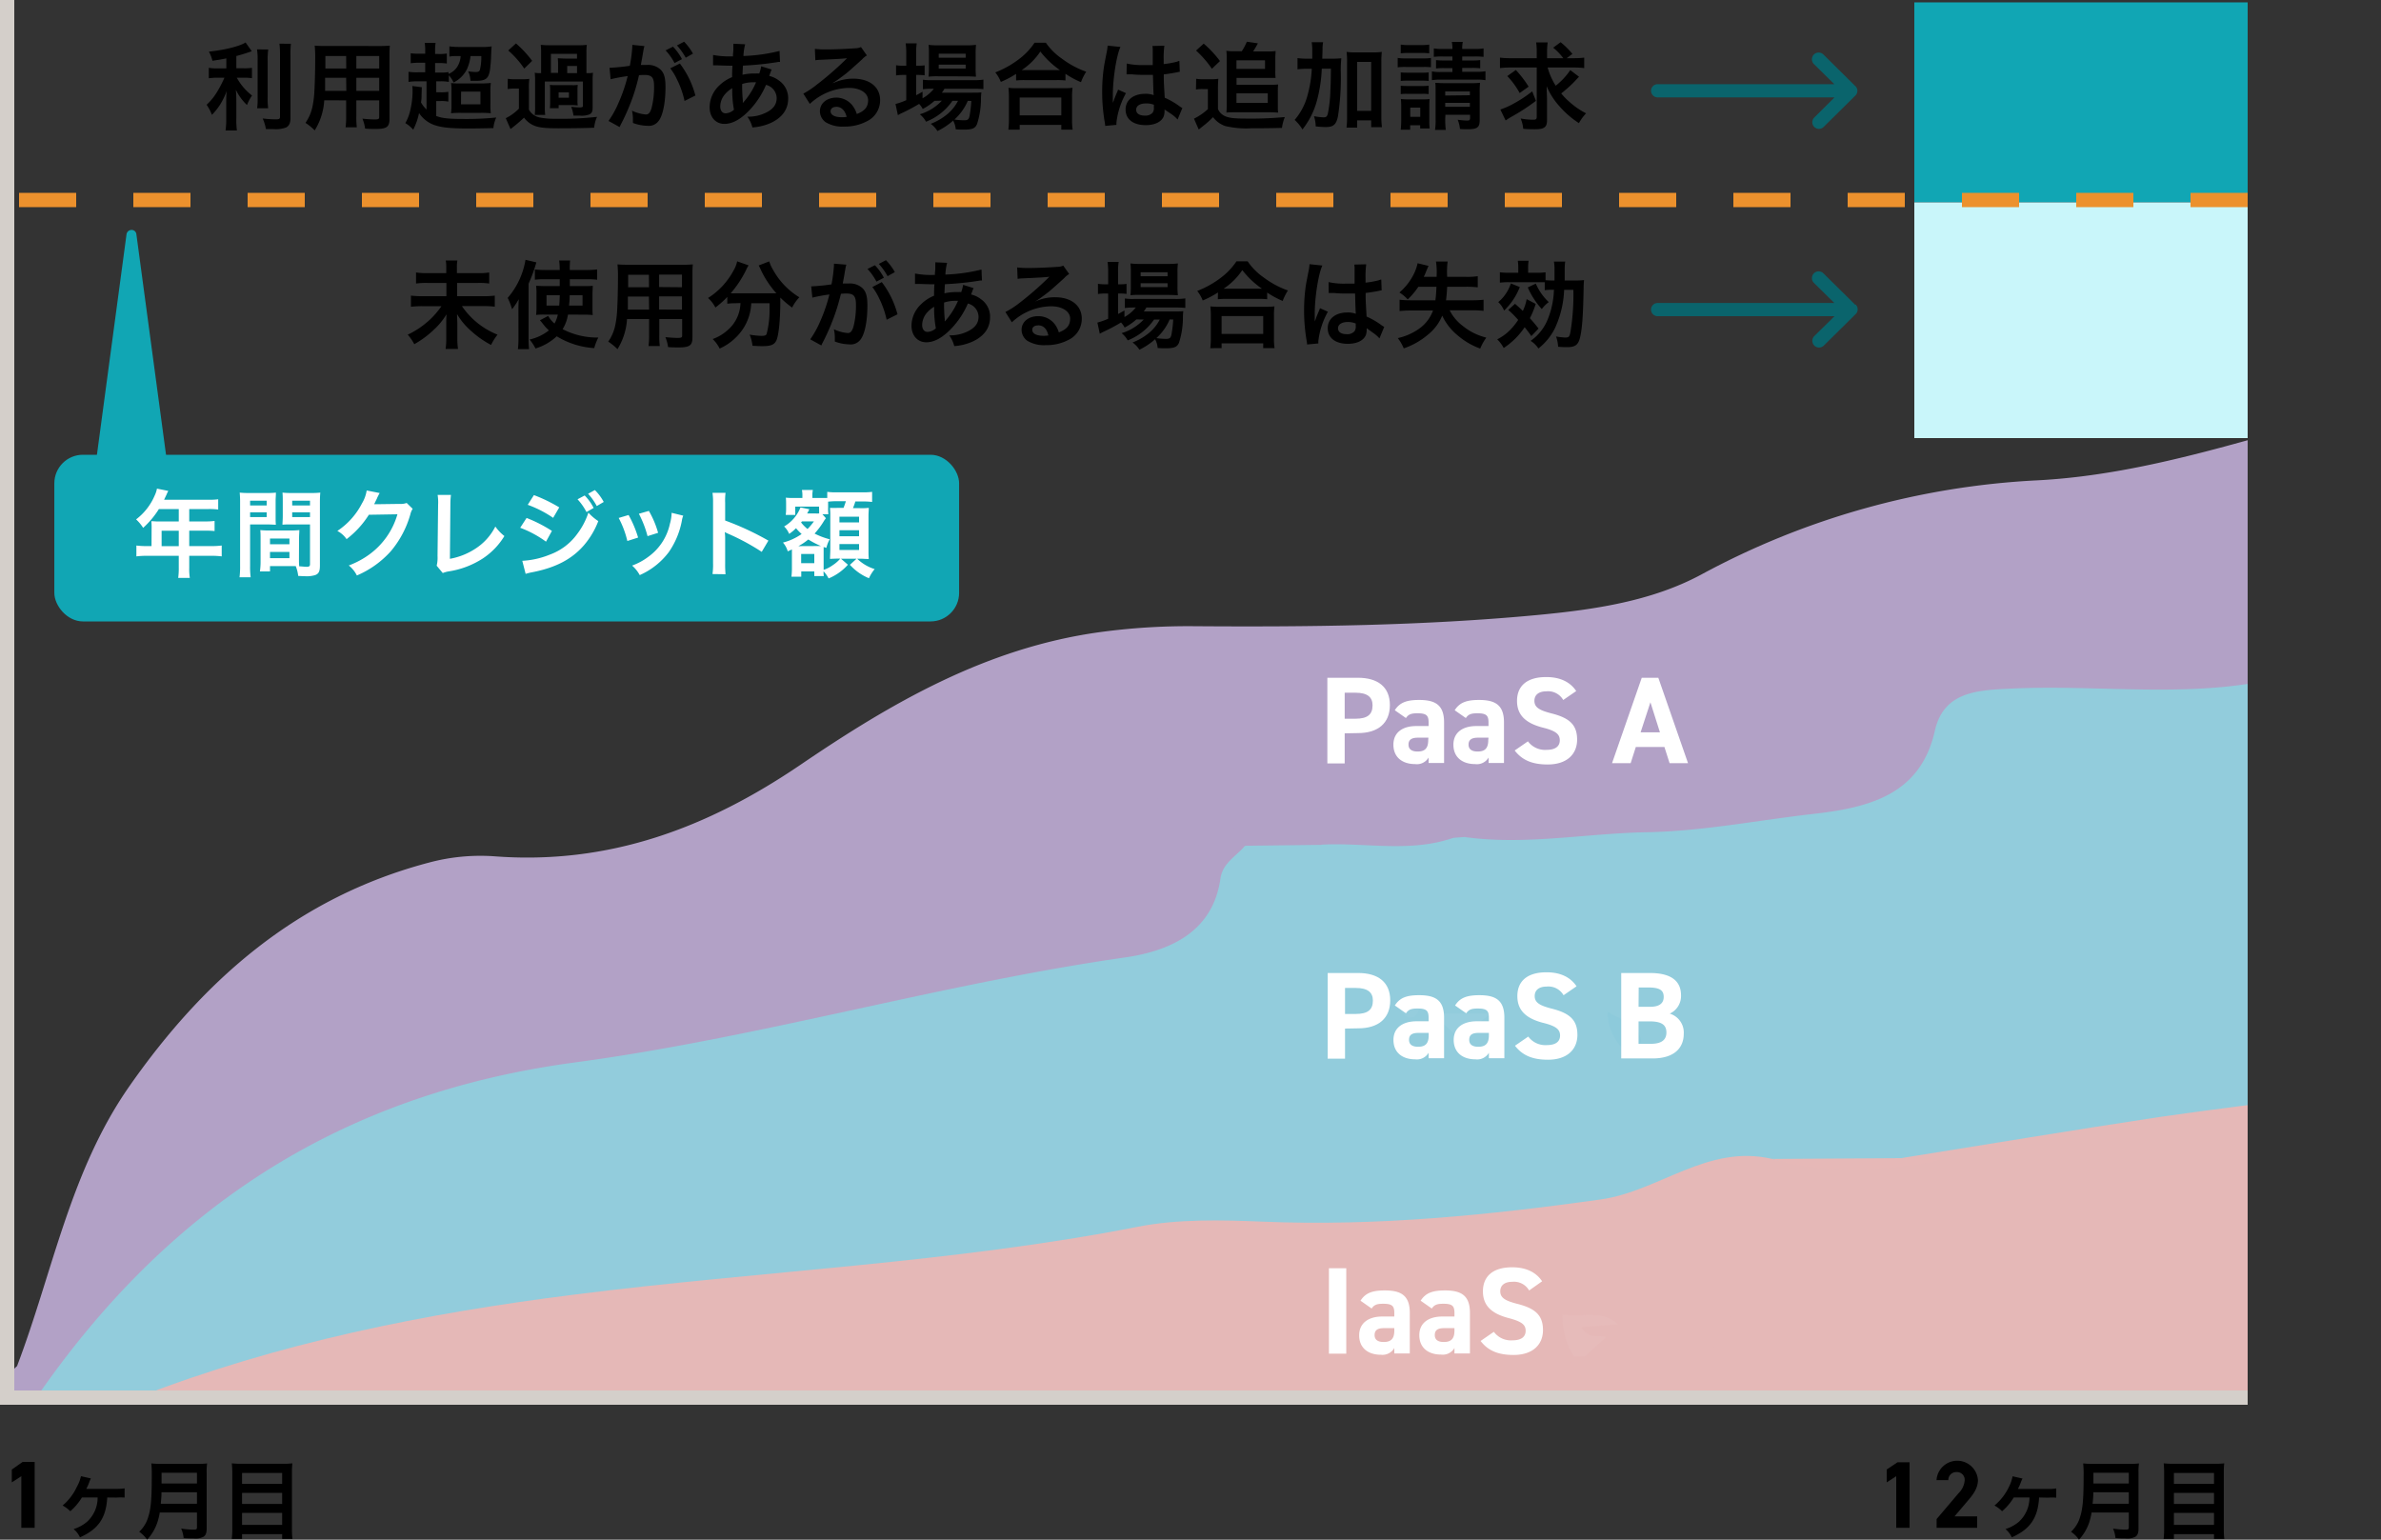 <svg xmlns="http://www.w3.org/2000/svg" xmlns:xlink="http://www.w3.org/1999/xlink" viewBox="0 0 500 323.33"><rect x="0" y="0" width="500" height="323.33" fill="#333333" stroke="none"/><defs><style>.cls-1,.cls-16{fill:none;}.cls-2{fill:#11a6b4;}.cls-3{fill:#c9f6fa;}.cls-4{isolation:isolate;}.cls-5{clip-path:url(#clip-path);}.cls-6{fill:#b2a1c6;}.cls-7{fill:#92ccdc;}.cls-8{fill:#e5b8b7;}.cls-9{fill:#e6b8b7;}.cls-10{fill:#8dcadb;}.cls-11{fill:#97cede;}.cls-12{fill:#e6bbba;}.cls-13{fill:#95cddd;}.cls-14{fill:#d4cfca;}.cls-15{fill:#fff;}.cls-16{stroke:#ec912d;stroke-miterlimit:10;stroke-width:3px;stroke-dasharray:12;}.cls-17{fill:#0a646c;}</style><clipPath id="clip-path"><rect class="cls-1" x="3" y="85.5" width="469" height="208"/></clipPath></defs><g id="レイヤー_2" data-name="レイヤー 2"><g id="レイヤー_1-2" data-name="レイヤー 1"><g id="グループ_1876" data-name="グループ 1876"><rect id="長方形_15579" data-name="長方形 15579" class="cls-2" x="402" y="0.5" width="70" height="42"/><rect id="長方形_15580" data-name="長方形 15580" class="cls-3" x="402" y="42.5" width="70" height="49.5"/><g id="未使用分がある場合は失効" class="cls-4"><g class="cls-4"><path d="M100.31,57.36a13.8,13.8,0,0,0,2.42-.14v2.32a14.93,14.93,0,0,0-2.4-.12H96V62.2h5.48a18.28,18.28,0,0,0,2.42-.12V64.4a20,20,0,0,0-2.42-.12H97a16.36,16.36,0,0,0,7.48,6,11.38,11.38,0,0,0-1.36,2.16,20,20,0,0,1-4.14-2.9,14.17,14.17,0,0,1-3-3.58c0,1.14.06,1.46.06,1.86v3.3a14.52,14.52,0,0,0,.14,2.16H93.57a13,13,0,0,0,.14-2.14V67.88c0-.66,0-.94.06-1.88A14.89,14.89,0,0,1,91,69.34a20.16,20.16,0,0,1-4,2.94,10.33,10.33,0,0,0-1.38-2,18.26,18.26,0,0,0,4.62-3.12,17.51,17.51,0,0,0,2.46-2.86h-4a21.1,21.1,0,0,0-2.4.12V62.08a19.77,19.77,0,0,0,2.38.12h5.06V59.42H89.79a16.13,16.13,0,0,0-2.42.12V57.22a14.94,14.94,0,0,0,2.4.14h3.94V56.14a7.69,7.69,0,0,0-.1-1.43h2.44a7.16,7.16,0,0,0-.1,1.45v1.2Z"/><path d="M108.87,65.06c0-.62,0-.94.06-2.22a15.94,15.94,0,0,1-1.4,2.1,12.51,12.51,0,0,0-.92-2.38,16.21,16.21,0,0,0,3.74-8l2.28.54A31.66,31.66,0,0,1,111,59.58V71a21.79,21.79,0,0,0,.1,2.32h-2.34a20,20,0,0,0,.12-2.34Zm10.4,1a8.09,8.09,0,0,1-1.12,3.06,15.66,15.66,0,0,0,7.5,1.76,10.82,10.82,0,0,0-.86,2.22,17.06,17.06,0,0,1-7.88-2.48,11.3,11.3,0,0,1-4.46,2.56,9.28,9.28,0,0,0-1.24-1.88,10.11,10.11,0,0,0,4.06-1.92A9.21,9.21,0,0,1,114,68c-.26-.34-.42-.52-.62-.74l1.74-.92a5.67,5.67,0,0,0,1.32,1.6,6.27,6.27,0,0,0,.7-1.88h-2.94a13.08,13.08,0,0,0-1.62.08,14.12,14.12,0,0,0,.08-1.68V61.7a11.76,11.76,0,0,0-.08-1.68c.6,0,.9.06,1.86.06h3.1l0-1.44h-3.3a13.58,13.58,0,0,0-1.92.1V56.58a17.09,17.09,0,0,0,2.16.12h3.06a16,16,0,0,0-.12-2h2.3a14.24,14.24,0,0,0-.06,2h3.48a18.34,18.34,0,0,0,2.26-.12v2.16a14.81,14.81,0,0,0-2-.1h-3.74v1.44h2.94c.9,0,1.32,0,1.88-.06,0,.5-.06,1-.06,1.74v2.58c0,1,0,1.34.06,1.82a16.94,16.94,0,0,0-1.94-.08ZM114.77,62v2.18h2.66c.08-.9.08-1.06.12-2.18Zm4.86,0c0,1-.06,1.42-.14,2.18h2.84V62Z"/><path d="M131.67,67a13.43,13.43,0,0,1-2,6.32,12,12,0,0,0-1.94-1.58,9.15,9.15,0,0,0,1.46-3.38,20.24,20.24,0,0,0,.4-3.06c.1-1.68.18-4.52.18-6.88a27,27,0,0,0-.1-2.9c.7.06,1.22.08,2.3.08h11.22a22.24,22.24,0,0,0,2.3-.08c-.06.68-.08,1.18-.08,2.26V70.88c0,1.66-.6,2.08-2.88,2.08-.62,0-1.64,0-2.24-.08a8.09,8.09,0,0,0-.56-2.08c1,.1,1.88.16,2.52.16.82,0,1-.08,1-.5V67h-4.8v3.28a17.56,17.56,0,0,0,.1,2.38h-2.36a16.48,16.48,0,0,0,.12-2.36V67Zm4.6-4.72h-4.42c0,.58,0,1,0,1.26,0,.94,0,1.08,0,1.48h4.46Zm0-4.58h-4.36v2.06l0,.56h4.38Zm6.94,2.62V57.66h-4.8v2.62Zm0,4.7V62.24h-4.8V65Z"/><path d="M154.43,63.68a13.9,13.9,0,0,0-1.7.1V62.36a19.88,19.88,0,0,1-2.5,2.22,7,7,0,0,0-1.54-2A15.42,15.42,0,0,0,154,56.88a6.22,6.22,0,0,0,.8-2l2.4.85a6.2,6.2,0,0,0-.54,1,22.24,22.24,0,0,1-3.22,4.86,10.34,10.34,0,0,0,1,0h7.36c.48,0,.76,0,1.24,0a20,20,0,0,1-3.3-5,8.2,8.2,0,0,0-.42-.84l2.22-.86a7.47,7.47,0,0,0,.78,1.74,15.51,15.51,0,0,0,5.54,5.8,9.31,9.31,0,0,0-1.52,2.16,20.39,20.39,0,0,1-2.48-2.1v.68c0,4.14-.34,7.3-.84,8.36-.44.88-1.16,1.16-2.94,1.16-.4,0-.72,0-2.06-.08a8.59,8.59,0,0,0-.6-2.34,16.44,16.44,0,0,0,2.42.26c.74,0,1-.08,1.14-.38a19.65,19.65,0,0,0,.62-5.32V63.68h-3.84a10.64,10.64,0,0,1-1.56,5.12,11.58,11.58,0,0,1-5.08,4.4,7.1,7.1,0,0,0-1.46-2,9.44,9.44,0,0,0,3.1-1.84,7.74,7.74,0,0,0,2.62-4.56,9.94,9.94,0,0,0,.12-1.16Z"/><path d="M177.73,55.58c-.06.2-.12.42-.16.62s-.06.38-.12.68-.06.44-.34,1.94c-.08.44-.08.46-.14.72.58,0,.86,0,1.24,0a3.87,3.87,0,0,1,3,1.06c.68.76.94,1.72.94,3.54,0,3.44-.58,6.18-1.54,7.28a2.53,2.53,0,0,1-2.22.9,9.27,9.27,0,0,1-3.08-.6c0-.38,0-.68,0-.88a7.51,7.51,0,0,0-.2-1.7,8.37,8.37,0,0,0,2.92.8c.58,0,.9-.38,1.2-1.36a17.77,17.77,0,0,0,.52-4.56c0-1.84-.46-2.38-2-2.38-.4,0-.7,0-1.16.06A43.9,43.9,0,0,1,175.33,66a45.32,45.32,0,0,1-2.4,5.62c-.1.18-.1.18-.3.58-.06.12-.06.16-.16.34l-2.32-1.28a20.41,20.41,0,0,0,2.08-3.76,33.29,33.29,0,0,0,1.94-5.66,35.39,35.39,0,0,0-3.58.66l-.24-2.36a42.32,42.32,0,0,0,4.26-.42,30.26,30.26,0,0,0,.52-4v-.35Zm6,.12a11.25,11.25,0,0,1,1.88,2.62l-1.56.82a12,12,0,0,0-1.88-2.66Zm1.44,3.54A19.13,19.13,0,0,1,188.47,66l-2.28,1.14a18.8,18.8,0,0,0-1.58-4.5,12.49,12.49,0,0,0-1.42-2.36ZM186.39,58a13.76,13.76,0,0,0-1.84-2.58l1.5-.78a11.77,11.77,0,0,1,1.86,2.5Z"/><path d="M204.45,60.5a4.62,4.62,0,0,0-.24.58c-.2.56-.22.58-.28.76a5.39,5.39,0,0,1,2.08,1,4.46,4.46,0,0,1,1.9,3.78c0,2.18-1.18,3.88-3.44,5a11.14,11.14,0,0,1-4.08,1.06,6.44,6.44,0,0,0-1.06-2.26,8.29,8.29,0,0,0,3.82-.8c1.6-.76,2.34-1.74,2.34-3.12a2.93,2.93,0,0,0-2.24-2.76A17.65,17.65,0,0,1,199.77,69c-1.8,1.9-3.58,2.88-5.24,2.88-1.86,0-3.12-1.42-3.12-3.5a6.28,6.28,0,0,1,2-4.48,8.27,8.27,0,0,1,2.74-1.8c0-.64,0-1.44.08-2.4-.22,0-1.3,0-3.24-.08h-.38c-.06,0-.24,0-.46,0V57.44a17.69,17.69,0,0,0,3.74.3h.44c0-.4,0-.4.08-1.2,0-.26,0-.76,0-1.14a1.13,1.13,0,0,0,0-.32l2.48.12a11.77,11.77,0,0,0-.36,2.46,36.24,36.24,0,0,0,7.58-1.06l.1,2.3c-.28,0-.36,0-.78.08a64.16,64.16,0,0,1-7,.7c-.06.86-.08,1.5-.1,1.92a11.07,11.07,0,0,1,2.76-.26,5.66,5.66,0,0,1,.76,0,7.5,7.5,0,0,0,.4-1.52Zm-9.9,5.3a4,4,0,0,0-.9,2.44c0,.9.44,1.46,1.14,1.46a2.76,2.76,0,0,0,1.74-.76,21.94,21.94,0,0,1-.36-4.52A6,6,0,0,0,194.55,65.8Zm3.92,1.66a1.85,1.85,0,0,1,.22-.28,15.22,15.22,0,0,0,2.48-4,4.7,4.7,0,0,0-.52,0,7.35,7.35,0,0,0-2.4.36,33.26,33.26,0,0,0,.14,3.44,1.06,1.06,0,0,1,0,.26.82.82,0,0,0,0,.22Z"/><path d="M217.35,63.34a9.76,9.76,0,0,1,4.2-.92c3.42,0,5.62,1.76,5.62,4.5a4.89,4.89,0,0,1-2.72,4.42,9.9,9.9,0,0,1-4.84,1.14,6.77,6.77,0,0,1-3.88-.92,2.85,2.85,0,0,1-1.2-2.3c0-1.66,1.44-2.86,3.44-2.86A4.3,4.3,0,0,1,221.43,68a5.38,5.38,0,0,1,.92,1.8c1.66-.62,2.38-1.48,2.38-2.9s-1.54-2.58-4-2.58a12.32,12.32,0,0,0-8.24,3.36l-1.36-2.16A18,18,0,0,0,214,63.68a66.78,66.78,0,0,0,6-5.2l.36-.36,0,0c-.76.1-2,.18-5.66.34a6.75,6.75,0,0,0-1,.1l-.1-2.4a18.09,18.09,0,0,0,2.36.12c1.7,0,4.14-.1,6.08-.24a3,3,0,0,0,1.24-.26l1.24,1.76a4.29,4.29,0,0,0-1,.82c-1,.92-2.46,2.22-3.14,2.8-.36.3-1.8,1.38-2.2,1.64a7.85,7.85,0,0,1-.82.52Zm.6,5c-.72,0-1.18.36-1.18.92,0,.8.9,1.26,2.38,1.26a5.41,5.41,0,0,0,1-.08C219.83,69,219.07,68.32,218,68.32Z"/><path d="M238.63,67.08a11.51,11.51,0,0,1-2.46,1.7,4.61,4.61,0,0,0-.76-1.06,37.66,37.66,0,0,1-4,2.1l-.26.16a.91.91,0,0,0-.2.1l-.5-2.34a14.43,14.43,0,0,0,2.26-.8v-5.3h-.58a9.74,9.74,0,0,0-1.56.1V59.6a9,9,0,0,0,1.58.1h.56V57.22a15.67,15.67,0,0,0-.12-2.22h2.32a13.4,13.4,0,0,0-.12,2.24V59.7h.36a8.58,8.58,0,0,0,1.42-.08v2.1a10.35,10.35,0,0,0-1.4-.08h-.38v4.3c.54-.28.7-.38,1.34-.74v1.38a7.9,7.9,0,0,0,2.38-2h-.44a14.31,14.31,0,0,0-1.86.1v-2a11.12,11.12,0,0,0,1.88.1h8.74a13.26,13.26,0,0,0,2.08-.12v2a19.57,19.57,0,0,0-2.06-.08h-6.12a7.15,7.15,0,0,1-.54.82h6.36c1,0,1.36,0,1.94-.06a11.62,11.62,0,0,0-.08,1.18,17.39,17.39,0,0,1-.82,5.44c-.4.92-1,1.18-2.8,1.18-.54,0-.9,0-1.68-.06a4.83,4.83,0,0,0-.54-1.84,14.38,14.38,0,0,1-3.3,2.2,5.45,5.45,0,0,0-1.44-1.52,12.22,12.22,0,0,0,3.64-2.16,8.93,8.93,0,0,0,2.08-2.66h-1.2a12,12,0,0,1-5.54,4.38,4.94,4.94,0,0,0-1.28-1.52,10.38,10.38,0,0,0,4.64-2.86Zm.6-5.16a14.46,14.46,0,0,0-1.84.08,17.86,17.86,0,0,0,.08-1.94V57.14a15.56,15.56,0,0,0-.08-1.82,14.07,14.07,0,0,0,2,.1h5.82a15.07,15.07,0,0,0,2.14-.1,16.19,16.19,0,0,0-.08,2v2.76a15.49,15.49,0,0,0,.08,1.92c-.42,0-1-.06-1.82-.06Zm.3-3.9h5.66v-.84h-5.66Zm0,2.28h5.66v-.82h-5.66Zm6.1,6.78a11.18,11.18,0,0,1-2.8,3.92,14,14,0,0,0,2.06.16c.74,0,1-.2,1.14-1.06a24.33,24.33,0,0,0,.34-3Z"/><path d="M255.77,61.42a20.36,20.36,0,0,1-3.2,1.68,7.75,7.75,0,0,0-1.16-2,20,20,0,0,0,5.1-2.88,14,14,0,0,0,3.14-3.34H262a13.07,13.07,0,0,0,3.36,3.38,18.81,18.81,0,0,0,5.1,2.74,10.77,10.77,0,0,0-1.1,2.2,19.44,19.44,0,0,1-3.26-1.76v1.4a14.56,14.56,0,0,0-1.8-.08h-6.84a15.06,15.06,0,0,0-1.72.08Zm-1.62,11.7a16,16,0,0,0,.12-2.12V66.34a18.06,18.06,0,0,0-.1-2,12.6,12.6,0,0,0,1.72.08h10a13.12,13.12,0,0,0,1.74-.08,13.63,13.63,0,0,0-.1,2V71a12.49,12.49,0,0,0,.12,2.1h-2.38v-1h-8.74v1Zm2.38-3h8.74V66.38h-8.74Zm7.78-9.5H265a18.27,18.27,0,0,1-4.12-3.9,14,14,0,0,1-3.92,3.9h7.36Z"/><path d="M274.49,72.34a7.3,7.3,0,0,0-.1-.78,37.93,37.93,0,0,1-.54-6.36,35.75,35.75,0,0,1,.38-5.3c.1-.6.1-.6.54-2.86a10.74,10.74,0,0,0,.22-1.48v-.08l2.7.28c-.82,1.74-1.58,6.56-1.6,10,0,.72,0,.72,0,1v.32a3.4,3.4,0,0,1,0,.42h0c.1-.22.1-.22.24-.58,0-.14.14-.36.24-.68l.38-.9a3.81,3.81,0,0,0,.24-.62l1.66.74a16.69,16.69,0,0,0-2,6.12,3.92,3.92,0,0,0,0,.54ZM279,59.24a14.41,14.41,0,0,0,3.62.32c.7,0,1.14,0,1.84,0,0-1.18,0-2.18,0-3a5.59,5.59,0,0,0-.06-1l2.5-.06a19.57,19.57,0,0,0-.14,2.94v.92a20.11,20.11,0,0,0,2.7-.48l.44-.16.16,0,.08,2.26a3.46,3.46,0,0,0-.58.1c-.68.14-1.72.32-2.78.44v.44c0,1.12,0,1.16.2,4.52a16,16,0,0,1,3.14,1.82,3.81,3.81,0,0,0,.56.34l-1,2.42a7.49,7.49,0,0,0-1.5-1.28L287,68.92v.28a3.5,3.5,0,0,1-.16,1.12c-.46,1.18-1.86,1.88-3.8,1.88-2.62,0-4.22-1.24-4.22-3.28s1.7-3.3,4.12-3.3a4.75,4.75,0,0,1,1.78.28c-.06-.5-.08-1.48-.16-4.26-.8,0-1.28,0-1.8,0-.74,0-1.54,0-2.48-.1l-.6,0-.34,0-.2,0a.35.35,0,0,0-.12,0Zm4.06,8.38c-1.28,0-2.08.5-2.08,1.32s.72,1.24,1.84,1.24a2,2,0,0,0,1.62-.62,1.68,1.68,0,0,0,.26-1.08v-.54A4.19,4.19,0,0,0,283.07,67.62Z"/><path d="M297.85,60.22a15.31,15.31,0,0,1-2.24,2.66,7.92,7.92,0,0,0-1.74-1.46,12.19,12.19,0,0,0,3.06-3.94,9.31,9.31,0,0,0,.76-2.2l2.3.56c-.16.34-.16.34-.5,1.14-.14.38-.28.68-.5,1.16h2.7c0-.16,0-.24,0-.3a15.05,15.05,0,0,0-.14-2.92H304a16.94,16.94,0,0,0-.1,3.22h4a14.25,14.25,0,0,0,2.42-.14v2.34a21.73,21.73,0,0,0-2.42-.12h-4c-.06,1.16-.12,1.86-.24,2.84h5.44a18.62,18.62,0,0,0,2.44-.12v2.34a20.29,20.29,0,0,0-2.46-.12h-4.66a9.41,9.41,0,0,0,2.7,3.24,12.63,12.63,0,0,0,5,2.5,10.85,10.85,0,0,0-1.28,2.3,15.09,15.09,0,0,1-4.7-2.74,11.79,11.79,0,0,1-3.28-4.18,9.87,9.87,0,0,1-3,4,15.61,15.61,0,0,1-5.08,2.88A9.15,9.15,0,0,0,293.53,71a12.3,12.3,0,0,0,4.52-2,8,8,0,0,0,2.88-3.8h-4.58a22.11,22.11,0,0,0-2.44.12V62.94a19.16,19.16,0,0,0,2.28.12h5.24c.12-1,.16-1.54.22-2.84Z"/><path d="M318.15,63.8c.78.68,1,.88,1.64,1.5a10,10,0,0,0,.8-2.48l1.9,1a17.64,17.64,0,0,1-1.22,3c.68.78,1,1.12,1.82,2.18l-1.52,1.58a23.26,23.26,0,0,0-1.4-1.86,15.75,15.75,0,0,1-4.4,4.36,7.34,7.34,0,0,0-1.36-1.82A10.92,10.92,0,0,0,316.35,70a12.86,12.86,0,0,0,2.46-2.82,22.89,22.89,0,0,0-2.08-2.1Zm1-3.52a13.66,13.66,0,0,1-3.3,4.94,5.13,5.13,0,0,0-1.22-1.78,8.22,8.22,0,0,0,1.64-1.84,8.06,8.06,0,0,0,1-2.08Zm6.88.58a10.46,10.46,0,0,0-1.64.08V59.26c-.32,0-.86,0-1.6,0h-5.94a14,14,0,0,0-1.88.1V57.18a13,13,0,0,0,2,.1h1.86v-.86a9.48,9.48,0,0,0-.1-1.66H321a10.19,10.19,0,0,0-.1,1.66v.86h1.66a12.66,12.66,0,0,0,2-.1v1.66a13.14,13.14,0,0,0,1.5.06h.38c0-.9,0-1.5,0-2.14a9.65,9.65,0,0,0-.12-1.82h2.36a14.08,14.08,0,0,0-.1,1.76c0,1.34,0,1.8,0,2.2h2.06a14.88,14.88,0,0,0,2-.08c-.06.56-.08,1.1-.1,2.36-.1,5.34-.32,8.2-.8,9.94-.38,1.32-1,1.78-2.62,1.78a18.93,18.93,0,0,1-1.92-.08,7.29,7.29,0,0,0-.44-2.16,14.09,14.09,0,0,0,1.92.22c.8,0,.94-.16,1.14-1.38a47.7,47.7,0,0,0,.58-8.64h-1.94a20.88,20.88,0,0,1-1.9,8,12.38,12.38,0,0,1-3.5,4.32,5.22,5.22,0,0,0-1.64-1.6,10.07,10.07,0,0,0,3.5-4.28,17.89,17.89,0,0,0,1.4-6.46Zm-3.52-1.3a11.85,11.85,0,0,0,2.72,3.88,7.14,7.14,0,0,0-1.46,1.46,16.34,16.34,0,0,1-2.94-4.54Z"/></g></g><g id="利用超過がある場合は追加請求" class="cls-4"><g class="cls-4"><path d="M47.53,12.26c-1.3.26-1.72.32-2.92.5a8,8,0,0,0-.74-1.92c3.3-.34,6.46-1.12,7.7-1.92l1.3,1.84c-1.44.5-2.36.78-3.24,1v2.58h1.6a9.8,9.8,0,0,0,1.68-.1v2.18a10.46,10.46,0,0,0-1.72-.1H49.73a11.85,11.85,0,0,0,3.2,3.74,9.22,9.22,0,0,0-1.06,2,11.05,11.05,0,0,1-2.34-3.2c.06.68.1,1.5.1,2.52v3.48a16.63,16.63,0,0,0,.12,2.54H47.37a17.49,17.49,0,0,0,.14-2.54V21.5c0-.8,0-1.72.1-2.4a14.92,14.92,0,0,1-1.36,2.82,13.54,13.54,0,0,1-1.74,2.2A10.57,10.57,0,0,0,43.39,22a12.15,12.15,0,0,0,2.18-2.68,24.24,24.24,0,0,0,1.56-3H45.69a12,12,0,0,0-1.84.12V14.24a9.35,9.35,0,0,0,1.88.12h1.8Zm8.8-1.88a15.21,15.21,0,0,0-.12,2.42v7.56a16.67,16.67,0,0,0,.1,2.38H54a15.34,15.34,0,0,0,.1-2.34V12.8a15.66,15.66,0,0,0-.12-2.42Zm4.76-1.2A20.92,20.92,0,0,0,61,11.9V24.76c0,1.06-.26,1.64-.9,2a6.11,6.11,0,0,1-2.78.34c-.5,0-.8,0-1.48,0a8.89,8.89,0,0,0-.68-2.22,24.91,24.91,0,0,0,2.64.18c.88,0,1-.08,1-.6V11.9c0-1,0-1.84-.12-2.72Z"/><path d="M68.09,21.06a13.43,13.43,0,0,1-2,6.32,12,12,0,0,0-1.94-1.58,9.15,9.15,0,0,0,1.46-3.38,20.24,20.24,0,0,0,.4-3.06c.1-1.68.18-4.52.18-6.88a27,27,0,0,0-.1-2.9c.7.06,1.22.08,2.3.08H79.57a22.24,22.24,0,0,0,2.3-.08c-.06.68-.08,1.18-.08,2.26V25c0,1.66-.6,2.08-2.88,2.08-.62,0-1.64,0-2.24-.08a8.09,8.09,0,0,0-.56-2.08c1,.1,1.88.16,2.52.16.82,0,1-.08,1-.5v-3.5h-4.8v3.28a17.56,17.56,0,0,0,.1,2.38H72.57a16.48,16.48,0,0,0,.12-2.36v-3.3Zm4.6-4.72H68.27c0,.58,0,1,0,1.26,0,.94,0,1.08,0,1.48h4.46Zm0-4.58H68.33v2.06l0,.56h4.38Zm6.94,2.62V11.76h-4.8v2.62Zm0,4.7V16.34h-4.8v2.74Z"/><path d="M89.57,17.08H87.79a12.23,12.23,0,0,0-2,.12V15.08a12.44,12.44,0,0,0,2,.1h1.5v-2h-1.2a12.09,12.09,0,0,0-1.84.1v-2.1a10.45,10.45,0,0,0,1.84.1h1.2v-.54A10.09,10.09,0,0,0,89.19,9h2.28a10.49,10.49,0,0,0-.1,1.8v.54h.68a9.55,9.55,0,0,0,1.78-.1v2.1a11.11,11.11,0,0,0-1.78-.1h-.68v2h1.06a9.84,9.84,0,0,0,1.76-.1v.38a3.83,3.83,0,0,0,1.86-1.54,4.61,4.61,0,0,0,.68-2.2h-.82a7.61,7.61,0,0,0-1.54.1V9.74a15.17,15.17,0,0,0,2.12.12h4.76a10.42,10.42,0,0,0,2-.12c-.06.48-.06.54-.12,1.88,0,1-.18,2.72-.26,3.2-.3,1.7-.92,2.16-2.94,2.16l-1.14,0a4.94,4.94,0,0,0-.48-2,11.72,11.72,0,0,0,1.6.14c.52,0,.76-.12.86-.44a10.65,10.65,0,0,0,.3-2.9H98.81a9.48,9.48,0,0,1-.72,2.68,6.21,6.21,0,0,1-2.84,2.86,5.17,5.17,0,0,0-1-1.5V17.2a9,9,0,0,0-1.86-.12h-.78v2.3h.92a9.33,9.33,0,0,0,1.62-.1v2.06a7.53,7.53,0,0,0-1.62-.12h-.92v3.14c1.26.48,2.6.62,5.82.62a62.73,62.73,0,0,0,6.78-.3,6.61,6.61,0,0,0-.6,2.22c-2.68.06-4.36.08-5,.08-3.82,0-5.54-.16-7.08-.62A6.38,6.38,0,0,1,88,23.74a13.92,13.92,0,0,1-1.22,3.5,6.57,6.57,0,0,0-1.66-1.38,9.93,9.93,0,0,0,1.1-3,17.42,17.42,0,0,0,.42-3.8,7.37,7.37,0,0,0-.06-1l2,.26L88.53,20c0,.5,0,.82-.12,1.5A6,6,0,0,0,89.57,23Zm5.24,2a9.81,9.81,0,0,0-.08-1.64,13.76,13.76,0,0,0,1.8.08h4.34a16.75,16.75,0,0,0,2.2-.1,13.51,13.51,0,0,0-.08,2v2.3a13,13,0,0,0,.08,2.06,20.91,20.91,0,0,0-2.1-.08H96.89a20.87,20.87,0,0,0-2.18.08,12.66,12.66,0,0,0,.1-2Zm2,2.82h4.08V19.24H96.83Z"/><path d="M106.63,16.54a8.68,8.68,0,0,0,1.6.1h1.4a10.34,10.34,0,0,0,1.52-.08,14.32,14.32,0,0,0-.08,2.16V23a2.88,2.88,0,0,0,.9,1.06,3.39,3.39,0,0,0,1.32.6,14.86,14.86,0,0,0,3.2.28,68.08,68.08,0,0,0,8.88-.4,7.35,7.35,0,0,0-.6,2.28c-1.9.08-4.74.12-7.52.12-3,0-4.24-.16-5.34-.68a4.9,4.9,0,0,1-1.86-1.56,33.53,33.53,0,0,1-2.84,2.4l-1-2.28a10.21,10.21,0,0,0,2.76-2V18.6h-1a7.51,7.51,0,0,0-1.36.1Zm1.72-7.42a22.58,22.58,0,0,1,3.4,3.66l-1.66,1.62a19.64,19.64,0,0,0-3.36-3.8Zm14.92,6.24a6.16,6.16,0,0,0,1.26-.08,13.83,13.83,0,0,0-.08,1.7v5.68c0,.72-.18,1.12-.66,1.36a4.56,4.56,0,0,1-2.06.26h-1.3a7.69,7.69,0,0,0-.48-1.86,14.94,14.94,0,0,0,1.72.14c.58,0,.74-.08.74-.32V17.12h-8v5.26a12.89,12.89,0,0,0,.08,1.76h-2.2a13.27,13.27,0,0,0,.08-1.76v-5.5a13,13,0,0,0-.08-1.6,7,7,0,0,0,1.34.08V11.24a15.56,15.56,0,0,0-.08-1.82,17.46,17.46,0,0,0,1.92.08h5.84a14.1,14.1,0,0,0,1.92-.08,13,13,0,0,0-.08,1.82v4.12Zm-2,5.62a5.43,5.43,0,0,0,.06,1.14c-.56,0-.8-.06-1.22-.06h-2.8v.66h-1.84a9.58,9.58,0,0,0,.06-1.14V19c0-.42,0-.68-.06-1.18a7.34,7.34,0,0,0,1.22.06h3.42a5.57,5.57,0,0,0,1.22-.06,7,7,0,0,0-.06,1.14Zm-4.08-7.2a10.83,10.83,0,0,0-.06-1.54c.4,0,1,.06,1.6.06h2.44v-1h-5.48v4h1.5Zm.12,6.74h2.16V19.4h-2.16Zm3.86-5.16v-1.5h-2.06v1.5Z"/><path d="M135.33,9.68c-.06.2-.12.42-.16.62s-.06.38-.12.68-.06.44-.34,1.94c-.08.44-.08.46-.14.72.58,0,.86,0,1.24,0a3.87,3.87,0,0,1,3,1.06c.68.76.94,1.72.94,3.54,0,3.44-.58,6.18-1.54,7.28a2.53,2.53,0,0,1-2.22.9,9.27,9.27,0,0,1-3.08-.6c0-.38,0-.68,0-.88a7.51,7.51,0,0,0-.2-1.7,8.37,8.37,0,0,0,2.92.8c.58,0,.9-.38,1.2-1.36a17.77,17.77,0,0,0,.52-4.56c0-1.84-.46-2.38-2-2.38-.4,0-.7,0-1.16.06a43.9,43.9,0,0,1-1.22,4.34,45.32,45.32,0,0,1-2.4,5.62c-.1.18-.1.18-.3.58-.06.12-.06.16-.16.34l-2.32-1.28a20.41,20.41,0,0,0,2.08-3.76,33.29,33.29,0,0,0,1.94-5.66,35.39,35.39,0,0,0-3.58.66L128,14.24a42.32,42.32,0,0,0,4.26-.42,30.38,30.38,0,0,0,.52-4V9.42Zm6,.12a11.25,11.25,0,0,1,1.88,2.62l-1.56.82a12,12,0,0,0-1.88-2.66Zm1.44,3.54a19.13,19.13,0,0,1,3.26,6.72l-2.28,1.14a18.8,18.8,0,0,0-1.58-4.5,12.49,12.49,0,0,0-1.42-2.36ZM144,12.12a13.76,13.76,0,0,0-1.84-2.58l1.5-.78a11.77,11.77,0,0,1,1.86,2.5Z"/><path d="M162.05,14.6a4.62,4.62,0,0,0-.24.58c-.2.56-.22.58-.28.76a5.39,5.39,0,0,1,2.08,1,4.46,4.46,0,0,1,1.9,3.78c0,2.18-1.18,3.88-3.44,5A11.14,11.14,0,0,1,158,26.76a6.44,6.44,0,0,0-1.06-2.26,8.29,8.29,0,0,0,3.82-.8c1.6-.76,2.34-1.74,2.34-3.12a2.93,2.93,0,0,0-2.24-2.76,17.65,17.65,0,0,1-3.48,5.32c-1.8,1.9-3.58,2.88-5.24,2.88-1.86,0-3.12-1.42-3.12-3.5A6.28,6.28,0,0,1,151,18a8.27,8.27,0,0,1,2.74-1.8c0-.64,0-1.44.08-2.4-.22,0-1.3,0-3.24-.08h-.38c-.06,0-.24,0-.46,0V11.54a17.69,17.69,0,0,0,3.74.3h.44c0-.4,0-.4.08-1.2,0-.26,0-.76,0-1.14a1.13,1.13,0,0,0,0-.32l2.48.12a11.77,11.77,0,0,0-.36,2.46,36.24,36.24,0,0,0,7.58-1.06l.1,2.3c-.28,0-.36,0-.78.08a64.16,64.16,0,0,1-7,.7c-.06.86-.08,1.5-.1,1.92a11.07,11.07,0,0,1,2.76-.26,5.66,5.66,0,0,1,.76,0,7.5,7.5,0,0,0,.4-1.52Zm-9.9,5.3a4,4,0,0,0-.9,2.44c0,.9.44,1.46,1.14,1.46a2.76,2.76,0,0,0,1.74-.76,21.94,21.94,0,0,1-.36-4.52A6,6,0,0,0,152.15,19.9Zm3.92,1.66a1.85,1.85,0,0,1,.22-.28,15.22,15.22,0,0,0,2.48-4,4.7,4.7,0,0,0-.52,0,7.35,7.35,0,0,0-2.4.36,33.26,33.26,0,0,0,.14,3.44,1.06,1.06,0,0,1,0,.26.82.82,0,0,0,0,.22Z"/><path d="M175,17.44a9.76,9.76,0,0,1,4.2-.92c3.42,0,5.62,1.76,5.62,4.5a4.89,4.89,0,0,1-2.72,4.42,9.9,9.9,0,0,1-4.84,1.14,6.77,6.77,0,0,1-3.88-.92,2.85,2.85,0,0,1-1.2-2.3c0-1.66,1.44-2.86,3.44-2.86A4.3,4.3,0,0,1,179,22.14a5.38,5.38,0,0,1,.92,1.8c1.66-.62,2.38-1.48,2.38-2.9s-1.54-2.58-4-2.58a12.32,12.32,0,0,0-8.24,3.36l-1.36-2.16a18,18,0,0,0,2.82-1.88,66.78,66.78,0,0,0,6-5.2l.36-.36,0,0c-.76.1-2,.18-5.66.34a6.75,6.75,0,0,0-1,.1l-.1-2.4a18.09,18.09,0,0,0,2.36.12c1.7,0,4.14-.1,6.08-.24a3,3,0,0,0,1.24-.26l1.24,1.76a4.29,4.29,0,0,0-1,.82c-1,.92-2.46,2.22-3.14,2.8-.36.3-1.8,1.38-2.2,1.64a7.85,7.85,0,0,1-.82.52Zm.6,5c-.72,0-1.18.36-1.18.92,0,.8.9,1.26,2.38,1.26a5.41,5.41,0,0,0,1-.08C177.43,23.14,176.67,22.42,175.55,22.42Z"/><path d="M196.23,21.18a11.51,11.51,0,0,1-2.46,1.7,4.61,4.61,0,0,0-.76-1.06,37.66,37.66,0,0,1-4,2.1l-.26.16a.91.91,0,0,0-.2.1l-.5-2.34a14.43,14.43,0,0,0,2.26-.8v-5.3h-.58a9.74,9.74,0,0,0-1.56.1V13.7a9,9,0,0,0,1.58.1h.56V11.32a15.77,15.77,0,0,0-.12-2.22h2.32a13.47,13.47,0,0,0-.12,2.24V13.8h.36a8.58,8.58,0,0,0,1.42-.08v2.1a10.35,10.35,0,0,0-1.4-.08h-.38V20c.54-.28.7-.38,1.34-.74v1.38a7.9,7.9,0,0,0,2.38-2h-.44a14.31,14.31,0,0,0-1.86.1v-2a11.12,11.12,0,0,0,1.88.1h8.74a13.26,13.26,0,0,0,2.08-.12v2a19.57,19.57,0,0,0-2.06-.08h-6.12a7.15,7.15,0,0,1-.54.82h6.36c1,0,1.36,0,1.94-.06A11.62,11.62,0,0,0,206,20.6a17.39,17.39,0,0,1-.82,5.44c-.4.92-1,1.18-2.8,1.18-.54,0-.9,0-1.68-.06a4.83,4.83,0,0,0-.54-1.84,14.38,14.38,0,0,1-3.3,2.2A5.45,5.45,0,0,0,195.45,26a12.22,12.22,0,0,0,3.64-2.16,8.93,8.93,0,0,0,2.08-2.66H200a12,12,0,0,1-5.54,4.38A4.94,4.94,0,0,0,193.15,24a10.38,10.38,0,0,0,4.64-2.86Zm.6-5.16a14.46,14.46,0,0,0-1.84.08,17.86,17.86,0,0,0,.08-1.94V11.24A15.56,15.56,0,0,0,195,9.42a14.07,14.07,0,0,0,2,.1h5.82a15.07,15.07,0,0,0,2.14-.1,16.19,16.19,0,0,0-.08,2v2.76a15.49,15.49,0,0,0,.08,1.92c-.42,0-1-.06-1.82-.06Zm.3-3.9h5.66v-.84h-5.66Zm0,2.28h5.66v-.82h-5.66Zm6.1,6.78a11.18,11.18,0,0,1-2.8,3.92,14,14,0,0,0,2.06.16c.74,0,1-.2,1.14-1.06a24.33,24.33,0,0,0,.34-3Z"/><path d="M213.37,15.52a20.36,20.36,0,0,1-3.2,1.68,7.75,7.75,0,0,0-1.16-2,20,20,0,0,0,5.1-2.88,14,14,0,0,0,3.14-3.34h2.38A13.07,13.07,0,0,0,223,12.32a18.81,18.81,0,0,0,5.1,2.74,10.77,10.77,0,0,0-1.1,2.2,19.44,19.44,0,0,1-3.26-1.76v1.4a14.56,14.56,0,0,0-1.8-.08h-6.84a15.06,15.06,0,0,0-1.72.08Zm-1.62,11.7a16,16,0,0,0,.12-2.12V20.44a18.06,18.06,0,0,0-.1-2,12.6,12.6,0,0,0,1.72.08h10a13.12,13.12,0,0,0,1.74-.08,13.63,13.63,0,0,0-.1,2v4.68a12.49,12.49,0,0,0,.12,2.1h-2.38v-1h-8.74v1Zm2.38-3h8.74V20.48h-8.74Zm7.78-9.5h.68a18.27,18.27,0,0,1-4.12-3.9,14,14,0,0,1-3.92,3.9h7.36Z"/><path d="M232.09,26.44a7.3,7.3,0,0,0-.1-.78,37.93,37.93,0,0,1-.54-6.36,35.75,35.75,0,0,1,.38-5.3c.1-.6.1-.6.54-2.86a10.74,10.74,0,0,0,.22-1.48V9.58l2.7.28c-.82,1.74-1.58,6.56-1.6,10,0,.72,0,.72,0,1v.32a3.4,3.4,0,0,1,0,.42h0c.1-.22.1-.22.24-.58,0-.14.14-.36.24-.68l.38-.9a3.81,3.81,0,0,0,.24-.62l1.66.74a16.69,16.69,0,0,0-2,6.12,3.92,3.92,0,0,0,0,.54Zm4.52-13.1a14.41,14.41,0,0,0,3.62.32c.7,0,1.14,0,1.84,0,0-1.18,0-2.18,0-3a5.59,5.59,0,0,0-.06-1l2.5-.06a19.57,19.57,0,0,0-.14,2.94v.92a20.11,20.11,0,0,0,2.7-.48l.44-.16.16,0,.08,2.26a3.46,3.46,0,0,0-.58.1c-.68.14-1.72.32-2.78.44V16c0,1.12,0,1.16.2,4.52a16,16,0,0,1,3.14,1.82,3.81,3.81,0,0,0,.56.34l-1,2.42a7.49,7.49,0,0,0-1.5-1.28L244.55,23v.28a3.5,3.5,0,0,1-.16,1.12c-.46,1.18-1.86,1.88-3.8,1.88-2.62,0-4.22-1.24-4.22-3.28s1.7-3.3,4.12-3.3a4.75,4.75,0,0,1,1.78.28c-.06-.5-.08-1.48-.16-4.26-.8,0-1.28,0-1.8,0-.74,0-1.54,0-2.48-.1l-.6,0-.34,0-.2,0-.12,0Zm4.06,8.38c-1.28,0-2.08.5-2.08,1.32s.72,1.24,1.84,1.24a2,2,0,0,0,1.62-.62,1.68,1.68,0,0,0,.26-1.08V22A4.19,4.19,0,0,0,240.67,21.72Z"/><path d="M251.19,16.54a8.68,8.68,0,0,0,1.6.1h1.54a8.81,8.81,0,0,0,1.52-.1,20.15,20.15,0,0,0-.08,2.18V22.9a2.75,2.75,0,0,0,1.1,1.28c.84.54,2,.72,4.64.72a77,77,0,0,0,8.3-.32,9.18,9.18,0,0,0-.6,2.28c-2.24.06-4.18.08-6.46.08a19,19,0,0,1-5.48-.48,5.45,5.45,0,0,1-2.54-1.86,19.22,19.22,0,0,1-2.26,2l-.74.6-1-2.28a12.46,12.46,0,0,0,2.92-2V18.7h-1.12a7.59,7.59,0,0,0-1.38.1Zm1.58-7.38a22.77,22.77,0,0,1,3.42,3.66l-1.7,1.62a21,21,0,0,0-3.32-3.82Zm8,1.6a11.63,11.63,0,0,0,1.06-2l2.32.34a19.1,19.1,0,0,1-1,1.7h3.28a9.51,9.51,0,0,0,1.44-.08c0,.44-.06.88-.06,1.4v2.74a10.23,10.23,0,0,0,.06,1.5c-.5,0-.82,0-1.44,0h-6.76v1.44H267a11.62,11.62,0,0,0,1.4-.06,15.12,15.12,0,0,0-.06,1.52v3c0,.5,0,.94.06,1.38-.44,0-.84-.06-1.36-.06H259c-.58,0-1,0-1.46.06q.06-.63.06-1.38V12.08c0-.46,0-.9-.08-1.4a12.7,12.7,0,0,0,1.56.08Zm-1.12,3.7h6v-1.8h-6Zm0,7.14h6.58v-2h-6.58Z"/><path d="M279.43,12.32a21.92,21.92,0,0,0,2.24-.08,25.31,25.31,0,0,0-.1,3.26,52.34,52.34,0,0,1-.6,8.9c-.36,1.76-.94,2.28-2.58,2.28a19.15,19.15,0,0,1-2.1-.14,6.86,6.86,0,0,0-.36-2.14,12.52,12.52,0,0,0,2,.24c.56,0,.74-.14.92-.8a27.86,27.86,0,0,0,.52-4.74c.08-1.76.08-1.76.12-4.68h-1.92a30.32,30.32,0,0,1-1,6.64,16.64,16.64,0,0,1-3.06,6.12,8.94,8.94,0,0,0-1.64-2,12.85,12.85,0,0,0,2.66-5,25.05,25.05,0,0,0,.94-5.74h-1a14,14,0,0,0-2,.12V12.2a14.7,14.7,0,0,0,2.2.12h.9c0-.58,0-.62,0-1.68a10.47,10.47,0,0,0-.12-1.78h2.4a7.08,7.08,0,0,0-.12,1.32c0,.38,0,.38-.06,2.14ZM285,26.8h-2.24a18.58,18.58,0,0,0,.12-2.3V13a15.85,15.85,0,0,0-.1-2.1,12,12,0,0,0,1.8.1h3.8a11.53,11.53,0,0,0,1.8-.1,15.85,15.85,0,0,0-.1,2.1V24.48a16.79,16.79,0,0,0,.12,2.22h-2.26V25.28H285Zm0-3.52h2.94V13H285Z"/><path d="M293.51,12.16a8.81,8.81,0,0,0,1.6.1h3.78a10.52,10.52,0,0,0,1.6-.08v1.94a13.81,13.81,0,0,0-1.52-.06h-3.86a12,12,0,0,0-1.6.08Zm.64,15.08c.06-.62.1-1.3.1-2V22.36a12,12,0,0,0-.08-1.58,11,11,0,0,0,1.56.08h3.12a10,10,0,0,0,1.36-.06,12.57,12.57,0,0,0-.06,1.46V25.4a10.73,10.73,0,0,0,.08,1.58h-2V26.3h-2.1v.94Zm0-17.88a8.78,8.78,0,0,0,1.62.1h2.74a9.05,9.05,0,0,0,1.62-.1V11.2a12.67,12.67,0,0,0-1.62-.08h-2.74a12.47,12.47,0,0,0-1.62.08Zm0,5.84a10.13,10.13,0,0,0,1.26.06h3.38a8.8,8.8,0,0,0,1.22-.06V17a9.85,9.85,0,0,0-1.22-.06h-3.38a10.13,10.13,0,0,0-1.26.06Zm0,2.8a10.13,10.13,0,0,0,1.26.06h3.36a9.14,9.14,0,0,0,1.24-.06v1.76a9.91,9.91,0,0,0-1.26-.06h-3.36a10,10,0,0,0-1.24.06Zm2,6.54h2.1V22.6h-2.1ZM303,11.86a14.72,14.72,0,0,0-1.9.08V10.16a9.58,9.58,0,0,0,1.9.12h2a6.41,6.41,0,0,0-.12-1.48h2.3a6.21,6.21,0,0,0-.12,1.48h2.54a9.79,9.79,0,0,0,1.94-.12v1.78a15.86,15.86,0,0,0-1.94-.08h-2.54v.84h2.12a11.62,11.62,0,0,0,1.66-.08v1.72a12.83,12.83,0,0,0-1.7-.08h-2.08v.82h2.88a10.49,10.49,0,0,0,2-.12v1.88a10.87,10.87,0,0,0-2-.12h-7.24a11.23,11.23,0,0,0-2,.12V15a9.74,9.74,0,0,0,2,.12H305v-.82h-1.76a13.08,13.08,0,0,0-1.68.08V12.62a13,13,0,0,0,1.7.08H305v-.84ZM303.49,25a17.15,17.15,0,0,0,.12,2.28h-2.26a13,13,0,0,0,.12-2.28v-5.9c0-.74,0-1.14-.06-1.7.52,0,.86.06,1.6.06h6a13,13,0,0,0,1.8-.08,17.94,17.94,0,0,0-.08,2.06v5.76c0,1.56-.5,1.94-2.52,1.94-.62,0-1,0-1.62-.06a7.44,7.44,0,0,0-.48-1.94,14.57,14.57,0,0,0,1.94.18c.54,0,.66-.1.66-.58V24.1h-5.18Zm5.18-5V19.2h-5.18v.86Zm0,2.42v-.82h-5.18v.82Z"/><path d="M325,14.18A14,14,0,0,0,326.69,18a14.16,14.16,0,0,0,3.06-3.28l1.84,1.4c-.2.2-.2.2-1.18,1.24a29.36,29.36,0,0,1-2.56,2.26,13.77,13.77,0,0,0,1.78,1.82,15.74,15.74,0,0,0,3.44,2.36,10.05,10.05,0,0,0-1.5,2.06,19.33,19.33,0,0,1-4.16-3.62,14.79,14.79,0,0,1-2.62-4.14c0,.92.08,2.06.08,2.92v4.22c0,1.46-.58,1.9-2.48,1.9-.78,0-1.62,0-2.52-.1a7.14,7.14,0,0,0-.54-2.16,14.47,14.47,0,0,0,2.62.26c.62,0,.76-.12.76-.66V14.18h-5.54a16.76,16.76,0,0,0-2.18.12V12.1a16.87,16.87,0,0,0,2.3.12h5.42V11.08a15.14,15.14,0,0,0-.12-2.18H325a16,16,0,0,0-.12,2.2v1.12h3.4a11.44,11.44,0,0,0-2.12-2.2l1.56-1.16a17,17,0,0,1,2.48,2.46l-1.2.9h1.38a17.28,17.28,0,0,0,2.3-.12v2.2a17.28,17.28,0,0,0-2.3-.12Zm-2.46,7a43,43,0,0,1-5.24,3.4c-.5.3-.76.46-1.12.72L315.07,23A16.83,16.83,0,0,0,318,21.68a26.12,26.12,0,0,0,3.76-2.5Zm-4.22-6.48A22.14,22.14,0,0,1,321,18.2l-1.88,1.34a16,16,0,0,0-2.6-3.56Z"/></g></g><g id="_1ヶ月目" data-name=" 1ヶ月目" class="cls-4"><g class="cls-4"><path d="M7.28,320.84H4.48V310l-2,1.3v-2.7L4.76,307H7.28Z"/></g><g class="cls-4"><path d="M22.52,314.47c-.24,4.28-1.86,6.66-5.73,8.37a4.84,4.84,0,0,0-1.33-1.73,8.41,8.41,0,0,0,2.79-1.51,6.86,6.86,0,0,0,2.25-5.13l-3.3,0a12.11,12.11,0,0,1-2.44,2.89,7,7,0,0,0-1.61-1.2,11.48,11.48,0,0,0,3-3.94A8,8,0,0,0,17,310l2.09.47a5.69,5.69,0,0,0-.29.63,10.41,10.41,0,0,1-.68,1.56h6.48a9.1,9.1,0,0,0,1.57-.11v1.94a11.16,11.16,0,0,0-1.68,0Z"/><path d="M33.55,317.62a13.72,13.72,0,0,1-.52,2.14,10.19,10.19,0,0,1-2.13,3.57,6.75,6.75,0,0,0-1.67-1.66,6.85,6.85,0,0,0,1.92-3.17c.54-1.67.72-3.78.72-8.46a23.38,23.38,0,0,0-.09-2.72,18.76,18.76,0,0,0,2.11.09H41.4a16.71,16.71,0,0,0,2.09-.09,12.54,12.54,0,0,0-.09,2V321c0,.9-.2,1.42-.65,1.71a3.58,3.58,0,0,1-2.09.36c-.58,0-1.17,0-2.09-.07a6.82,6.82,0,0,0-.52-2,17.49,17.49,0,0,0,2.65.22c.54,0,.66-.09.66-.49v-3.11Zm7.81-1.84v-2.41H33.91c0,.56,0,.95-.15,2.41Zm0-4.25v-2.25H33.93v2.25Z"/><path d="M59.47,307.39a14.56,14.56,0,0,0,1.93-.09,15.29,15.29,0,0,0-.09,1.86V321a18.91,18.91,0,0,0,.1,2.18H59.25v-1H50.83v1H48.67a17.55,17.55,0,0,0,.11-2V309.23a19.11,19.11,0,0,0-.1-1.93,16.79,16.79,0,0,0,2,.09Zm-.22,4.22v-2.29H50.83v2.29Zm-8.42,4.21h8.42V313.5H50.83Zm0,4.41h8.42v-2.52H50.83Z"/></g></g><g id="_12ヶ月目" data-name=" 12ヶ月目" class="cls-4"><g class="cls-4"><path d="M401,320.84h-2.8V310l-2,1.3v-2.7l2.26-1.52H401Z"/><path d="M415.2,320.84h-8.52V319l4.62-5.44a4.23,4.23,0,0,0,1.28-2.74,1.61,1.61,0,0,0-1.72-1.68,1.65,1.65,0,0,0-1.72,1.68h-2.48a4.36,4.36,0,0,1,8.7,0c0,1.82-1.2,3.24-2.08,4.28l-2.84,3.34h4.76Z"/></g><g class="cls-4"><path d="M428.2,314.47c-.24,4.28-1.86,6.66-5.73,8.37a4.84,4.84,0,0,0-1.33-1.73,8.41,8.41,0,0,0,2.79-1.51,6.9,6.9,0,0,0,2.25-5.13l-3.3,0a11.93,11.93,0,0,1-2.45,2.89,6.7,6.7,0,0,0-1.6-1.2,11.48,11.48,0,0,0,3.05-3.94,8,8,0,0,0,.75-2.2l2.09.47a5.69,5.69,0,0,0-.29.63,10.41,10.41,0,0,1-.68,1.56h6.48a9.1,9.1,0,0,0,1.57-.11v1.94a11.16,11.16,0,0,0-1.68,0Z"/><path d="M439.23,317.62a15,15,0,0,1-.52,2.14,10.19,10.19,0,0,1-2.13,3.57,6.75,6.75,0,0,0-1.67-1.66,6.85,6.85,0,0,0,1.92-3.17c.54-1.67.72-3.78.72-8.46a23.38,23.38,0,0,0-.09-2.72,18.76,18.76,0,0,0,2.11.09h7.51a16.71,16.71,0,0,0,2.09-.09,12.54,12.54,0,0,0-.09,2V321c0,.9-.2,1.42-.65,1.71a3.58,3.58,0,0,1-2.09.36c-.58,0-1.17,0-2.09-.07a6.82,6.82,0,0,0-.52-2,17.49,17.49,0,0,0,2.65.22c.54,0,.66-.09.66-.49v-3.11Zm7.81-1.84v-2.41h-7.45c0,.56,0,.95-.15,2.41Zm0-4.25v-2.25h-7.43v2.25Z"/><path d="M465.15,307.39a14.56,14.56,0,0,0,1.93-.09,15.29,15.29,0,0,0-.09,1.86V321a18.91,18.91,0,0,0,.1,2.18h-2.16v-1h-8.42v1h-2.16a17.55,17.55,0,0,0,.11-2V309.23a19.11,19.11,0,0,0-.1-1.93,16.79,16.79,0,0,0,2,.09Zm-.22,4.22v-2.29h-8.42v2.29Zm-8.42,4.21h8.42V313.5h-8.42Zm0,4.41h8.42v-2.52h-8.42Z"/></g></g><g id="グループ_1874" data-name="グループ 1874"><g class="cls-5"><g id="グループ_1873" data-name="グループ 1873"><g id="グループ_1872" data-name="グループ 1872"><path id="パス_11251" data-name="パス 11251" class="cls-6" d="M3.58,286.88c7.52-19.77,11.12-41,23.68-58.9,15.52-22.16,35.08-39.5,62.76-46.82a41.73,41.73,0,0,1,13.62-1.35c24.26,1.89,45-6,64.39-19.16,19.11-13,39.07-24.63,63-27.91a137.6,137.6,0,0,1,19.45-1.24c24.17.18,48.31-.08,72.38-2.35,11.89-1.12,23.88-2.87,34.28-8.43a165.34,165.34,0,0,1,70.73-19.85c23.76-1.25,46.3-9.49,69.21-15.36,2.15-.17,2.75,1.13,3,2.8-3.48,9.69-13.71,14-19.72,22.66,3.22,1.46,8.3.86,9.38,5.52,1,8.05,2.24,16.09-1.22,23.93-7.33,6.51-16.65,7-25.84,7.31-12.28.41-24.58.17-36.87.12-8.51,0-14.84,2.51-17.93,10.75-3.16,8.43-10.48,12.56-19.14,14.14-25.31,4.62-51,5.7-76.69,6.84a7.07,7.07,0,0,1-4.2-1.56,86.26,86.26,0,0,1-6-11.93c-1.25-1.45-.95-5.05-4.68-2.94-2.92,4.68-4.8,8.8,3.61,9.85,2.25.28,5.87.65,4.4,4.69-8,4.79-16.6,3-25.1,2a9.32,9.32,0,0,1-2.86-1.62c-2.24-3.74.15-8.51-2.93-12.09-.54-1.54-.42-3.27-1.42-4.67-3.85-1.47-5.69,1.36-7.94,3.31a9.41,9.41,0,0,1-2.65,1.46,16,16,0,0,1-3.05.62,19.91,19.91,0,0,1-3.09.06c-.95.85-4.39-2.83-3.32,1.7a27.8,27.8,0,0,1-1.64,3.1,2.27,2.27,0,0,0,1.13,2.81c3.3,1.41,8-.14,9.8,4.33C258.19,195,247.3,203,230,205.24c-44.52,5.85-87.69,18.19-131.86,25.76-32.88,5.62-55.1,25.7-75.71,48.36-4.74,5.21-8.3,11.44-14.53,15.39a5.55,5.55,0,0,1-5.32-1.05C2.08,291.31,1.19,288.88,3.58,286.88Z"/><path id="パス_11252" data-name="パス 11252" class="cls-7" d="M28.79,293.51l-21.12-.06c26.93-39,62.82-63.6,113-70.33,38.79-5.2,76.61-16.46,115.53-22.05,9.78-1.4,18.52-5.53,20.09-16.58.47-3.31,3.36-4.7,5.2-6.92,5.29-4.08,10.64-3.71,16-.19,9.24-.5,18.63,1.73,27.71-1.44q1-2,2.31-.17c12.79,1.79,25.49-.77,38.24-1,11.7-.19,23.36-2.52,35-3.84,11.92-1.34,22.56-4.11,25.56-17.46,1.87-8.34,9.1-8.54,16.19-8.87,18.63-.88,37.43,2.15,55.9-2.2,2.95-.7,5.88-1.45,8.83-2.17,2.92,2.41,3.16,5.73,3.18,9,.13,24.8.34,49.61-.11,74.41a13.09,13.09,0,0,1-1.3,5.29c-4,5.37-10.47,5.56-16.36,6.35-24.49,3.27-48.87,7.23-73.38,10.35-8.9,1.25-17.88.35-26.81.84-8.2-.31-15.62,1.95-23.34,4.67a135.31,135.31,0,0,1-49.67,8c-40.64-1.54-80.15,6.46-120.19,9.7C128.33,273,78.34,281.78,28.79,293.51Z"/><path id="パス_11253" data-name="パス 11253" class="cls-6" d="M307.56,175.77l-2.31.17L289,174.07l6.8-14.35c3.73-.58,4.6,3.48,7.52,4.21A16.3,16.3,0,0,1,307.56,175.77Z"/><path id="パス_11254" data-name="パス 11254" class="cls-6" d="M213.2,157.8c5.88-.05,12.43-2.42,16.33,4.32,1.77,3.18.36,5.21-2.66,6.67l-13.68,6.53A24.55,24.55,0,0,1,213.2,157.8Z"/><path id="パス_11255" data-name="パス 11255" class="cls-6" d="M231.5,162.2c4.4.45,10.56-2.39,11.5,4.8.41,3.13,1.91,7.46-3.87,8.4-4.43.72-9.26,2.49-10-4.38C232.39,168.66,229.06,164.75,231.5,162.2Z"/><path id="パス_11256" data-name="パス 11256" class="cls-6" d="M275.17,164.47c4.23,2.88,6,6.23,2.28,10.65a1.84,1.84,0,0,1-2.44.72c-1.63-1.05-2.81-2.57-4.4-3.67-2.87-2.19-8.12-2.42-7.16-7.78,2.31-8.28,7.26-9,14.08-4.47C276.38,161.27,272.78,161.46,275.17,164.47Z"/><path id="パス_11257" data-name="パス 11257" class="cls-6" d="M275.22,175.16a13.84,13.84,0,0,0,2.23,0l.09,2.26-16,.19c-4.64-.79-9.87,1.76-13.95-2.22,1.79-1.93,4.22-2.35,6.72-2.55.92-.16,1.85-.29,2.77-.45,1.83-.44,3.24-1.75,5.05-2.24a5.54,5.54,0,0,1,2.77.55C267.91,173,272.39,172.38,275.22,175.16Z"/><path id="パス_11258" data-name="パス 11258" class="cls-6" d="M264.07,171.15l-2.41-.25c-2.28-2-2-4.23-.4-6.49.73,0,1.46,0,2.2,0,1.68,4.2,7.23,3.3,9.6,6.6C270.17,176.3,267.14,174.7,264.07,171.15Z"/><path id="パス_11259" data-name="パス 11259" class="cls-6" d="M213.2,157.8q0,8.76,0,17.52C209.36,169.48,209.34,163.64,213.2,157.8Z"/><path id="パス_11260" data-name="パス 11260" class="cls-6" d="M303.31,163.93c-4.62,2-4.86-3-7.52-4.21C302.06,155,302.54,159.73,303.31,163.93Z"/><path id="パス_11261" data-name="パス 11261" class="cls-6" d="M231.5,162.2c.28,3.19,5.13,7.48-2.33,8.82l-2.29-2.23q1.32-3.34,2.65-6.67Z"/><path id="パス_11262" data-name="パス 11262" class="cls-6" d="M275.17,164.47c-2.06-.37-5.86.43-5.39-2.23.69-3.87,5.14-1.35,7.75-2.32Z"/><path id="パス_11263" data-name="パス 11263" class="cls-6" d="M256.82,175.05l-9.26.3,0-4.39c3.3.11,6.63-2.7,9.92.08A3.17,3.17,0,0,1,256.82,175.05Z"/><path id="パス_11264" data-name="パス 11264" class="cls-6" d="M252,168.54c-.8-1.09-2.47-2.93-2.25-3.16,2-2.12,4.72-.62,7.13-1a3.6,3.6,0,0,1,.14,4.79C255.2,169.84,253.46,170.1,252,168.54Z"/><path id="パス_11265" data-name="パス 11265" class="cls-6" d="M252,168.54l4.64.08a1.66,1.66,0,0,1,.56,1.54c-.1.55-.23.82-.37.82-3.08.21-6.15,2.2-9.22,0C248.39,169.07,250.15,168.74,252,168.54Z"/><path id="パス_11266" data-name="パス 11266" class="cls-6" d="M256.81,171c-.07-.79-.13-1.57-.19-2.36l.24-4.2a9,9,0,0,1,2.06.23c2.13,3.53,1.76,7.11.2,10.7l-2.3-.3C256.81,173.69,256.81,172.33,256.81,171Z"/><path id="パス_11267" data-name="パス 11267" class="cls-6" d="M259.12,175.35q-.11-5.35-.2-10.71l2.34-.23c.13,2.16.27,4.32.4,6.49C261.34,172.65,261.17,174.49,259.12,175.35Z"/><path id="パス_11268" data-name="パス 11268" class="cls-8" d="M487.25,230.12c.08,6.84.25,13.67.19,20.5-.05,7.52,2.78,16.93-11.39,15.38-2.38-.26-2,2.33-.34,3.8,7.61,2.1,11.2,8.78,16.73,13.26,2,1.66,2.27,4.36,4.14,6.1,1.83.9,2.19,2.48,2.19,4.24L311,293.67q-141.1,0-282.22-.17c29.53-11.51,60.47-17.7,91.95-21.65,39.35-5,79.13-6.57,118.16-14.22,8.51-1.67,17.58-1.44,26.34-1.08,23.85,1,47.37-1.37,70.89-4.66,12.32-1.73,22.43-11.69,36-8.52,8.9,2.36,18,.46,27,1,1.52.1-.29.44,1.07-.06,1-.36-.61-.64-.67-1.15,17.95-2.87,35.87-5.85,53.84-8.57C464.59,232.94,475.94,231.62,487.25,230.12Z"/><path id="パス_11269" data-name="パス 11269" class="cls-7" d="M379.54,212.8c3.25,6.69,1.47,10.23-5.9,10.84-5.43.45-9.42-1-8.26-7,.88-4.53-4.07-11.91,5.66-12.68C377.87,203.43,383,205,379.54,212.8Z"/><path id="パス_11270" data-name="パス 11270" class="cls-7" d="M303.11,214.91c-4.38,2.13-10.11,2.24-12.25,8.37-1.63-6.87-4.81-13.64.65-18.42,3.15-2.76,8.74-1.5,11.53,3.19a4.45,4.45,0,0,1,.07,6.86Z"/><path id="パス_11271" data-name="パス 11271" class="cls-7" d="M303.05,212.79c0-1.58,0-3.16,0-4.74a9.31,9.31,0,0,0,2.11.27c3.07-.39,6.13-2.58,9.21,0,4.68,3.14,5.87,7.56,4.24,12.45-1.47,4.39-5.7,2.34-8.87,2.66-2.1-1.83-2.22-4.44-3-6.81C309.1,214.23,309.1,214.23,303.05,212.79Z"/><path id="パス_11272" data-name="パス 11272" class="cls-7" d="M346.49,208.14c0,3.08,2.6,3.73,4.8,5,3.61,2.14,3.35,5.4.84,8.07-4.07,4.34-5.18-1-7.49-2.41a11.44,11.44,0,0,1-6.68-5.08c-.08-.45-.14-.91-.21-1.37.08-2.9,1.09-5.27,4.07-6.53C344.46,204.61,345.57,206.2,346.49,208.14Z"/><path id="パス_11273" data-name="パス 11273" class="cls-9" d="M399.47,243.21l7.95.41c-11.51,2.77-27.15,2.51-35.31-.24Z"/><path id="パス_11274" data-name="パス 11274" class="cls-7" d="M325.65,216.84c2.08-2.56-5.14-4.08-.84-6.9,4.66-3.05,7.53.12,10.57,2.7,0,.48,0,1,.05,1.45-.48,3-1.29,5.84-5.24,6.26C327.94,220,326.29,219,325.65,216.84Z"/><path id="パス_11275" data-name="パス 11275" class="cls-7" d="M325.65,216.84l4.93,2.36c1.41,1.3,1.35,2.62.05,4-3.44.39-7.21,1.06-8.53-3.12C321.34,217.64,323.85,217.31,325.65,216.84Z"/><path id="パス_11276" data-name="パス 11276" class="cls-7" d="M335.38,212.64l2.37-.25-.17.09c1.44,3,4.87,5.07,4.56,8.88-1.82,2.67-4.63,2.13-7.3,2-2.1-3.53-.69-7.11-.16-10.67Z"/><path id="パス_11277" data-name="パス 11277" class="cls-7" d="M346.49,208.14l-4.67-2.27c1.63-1.84,3.8-2.17,6.11-1.9,1.89.21,4.56.81,4.17,2.67C351.52,209.37,348.47,207.8,346.49,208.14Z"/><path id="パス_11278" data-name="パス 11278" class="cls-10" d="M342.14,221.36a11,11,0,0,1-4.56-8.88c2.73,1.74,6.62,2.33,7.06,6.36Z"/><path id="パス_11279" data-name="パス 11279" class="cls-7" d="M334.68,212.72c.05,3.56.11,7.11.16,10.67l-4.21-.22c0-1.33,0-2.65-.05-4Z"/><path id="パス_11280" data-name="パス 11280" class="cls-7" d="M307.43,216.93c2.6,1.57,2.24,4.09,2.3,6.47-4.76-.08-4.8-3.18-4.55-6.45a1.29,1.29,0,0,1,1.77-.49A1.27,1.27,0,0,1,307.43,216.93Z"/><path id="パス_11281" data-name="パス 11281" class="cls-11" d="M307.43,216.93l-1.13,0h-1.12l-2.07-2a12.4,12.4,0,0,1-.06-2.11h10.14Z"/><path id="パス_11282" data-name="パス 11282" class="cls-7" d="M314.36,208.29c-3.07-1-6.13,2.06-9.21,0C308.21,205.78,311.27,203.79,314.36,208.29Z"/><path id="パス_11283" data-name="パス 11283" class="cls-6" d="M221.91,160.89c.47.8,1.57,1.9,1.71,3.1.21,1.84-1.49,2.32-3.07,2.21-1.88-.14-2.41-1.54-2.39-3.08C218.19,161.32,219.41,160.72,221.91,160.89Z"/><path id="パス_11284" data-name="パス 11284" class="cls-6" d="M264.07,171.15c3,1.47,6.06,3.54,9-.16,1.75.91,2.13,2.46,2.16,4.17C271.12,174.78,265.31,178.72,264.07,171.15Z"/><path id="パス_11285" data-name="パス 11285" class="cls-8" d="M367.35,287.14c.43-4.4-8.14-7.14-2.81-12.22,3.54-3.37,7.91-4,12.42-.24-1.51,3.51-6.53-.41-7.85,3.31,2.18,4.18,17.68,3.89,5.16,13.26C372.14,289.61,368.8,289.82,367.35,287.14Z"/><path id="パス_11286" data-name="パス 11286" class="cls-8" d="M328.22,289.31c-3,3.19-9.52,3.06-9.37,1,.46-6-2.21-12.29.23-17.42,1.2-2.53,7-1,9,3.13l-.3,1.34c-1.61,3.59-.91,7.1.44,10.58C328.2,288.38,328.21,288.85,328.22,289.31Z"/><path id="パス_11287" data-name="パス 11287" class="cls-8" d="M346.82,280.48c4.5-3.72,9.43-3.7,12.32,1,1.89,3.08,4.15,8.48-3.19,9.89a15.11,15.11,0,0,1-2-2.23C352.75,285.39,350.75,282.22,346.82,280.48Z"/><path id="パス_11288" data-name="パス 11288" class="cls-8" d="M346.82,280.48c7.68-1.39,8.64,3.49,9.09,8.84-5,2.24-8.3,2.1-7-4.51C348.21,283.37,347.51,281.92,346.82,280.48Z"/><path id="パス_11289" data-name="パス 11289" class="cls-12" d="M328,276c3.9.83,8.36-1.15,11.77,2.12-3.28,1.71-3.28,1.71-1.68,2.9-.42,3.1-2.73,4.22-5.46,5a5.55,5.55,0,0,1-3.34-.84c-3.08-2.7-3.79-5.7-1.21-9.07Z"/><path id="パス_11290" data-name="パス 11290" class="cls-8" d="M332.77,284.88l4.51-4.1a2,2,0,0,1,2.86-.27,2.31,2.31,0,0,1,.34.36c.4,3.57,1.25,7.16-.62,10.6l-4.71,0A6.84,6.84,0,0,1,332.77,284.88Z"/><path id="パス_11291" data-name="パス 11291" class="cls-8" d="M348.91,284.8c1.36,2.87,2.62,5.88,7,4.51,0,.69,0,1.38,0,2.07-3.5-.36-7.83,2-10.21-1.8C344.39,287.42,347,285.94,348.91,284.8Z"/><path id="パス_11292" data-name="パス 11292" class="cls-8" d="M367.35,287.14a7.18,7.18,0,0,1,6.92,4.12c-2.54.07-5.08.23-7.62.2-1.56,0-3.12-.9-2.65-2.4C364.27,288.18,366.18,287.77,367.35,287.14Z"/><path id="パス_11293" data-name="パス 11293" class="cls-8" d="M332.77,284.88c2.7,1.58,2.36,4.16,2.38,6.61l-6.93-2.18.1.13c-1.73-2.6-1.61-4.4,2.21-4.58Z"/><path id="パス_11294" data-name="パス 11294" class="cls-8" d="M339.8,280.6l-2.52.18c-1.65-.45-3.82.54-5.21-2.08l7.74-.58,2,2.5C341.12,281.67,340.45,281.67,339.8,280.6Z"/><path id="パス_11295" data-name="パス 11295" class="cls-8" d="M339.8,280.6l2,0c.07,3.73,2.16,7.79-1.93,10.86Z"/><path id="パス_11296" data-name="パス 11296" class="cls-13" d="M298.55,209.81c-.64,2.63-.94,4.25-2.9,3.84a2.94,2.94,0,0,1-1.7-2.19c-.11-1.36.31-3,2.4-2.59A7.39,7.39,0,0,1,298.55,209.81Z"/><path id="パス_11297" data-name="パス 11297" class="cls-8" d="M330.53,284.86l-2.21,4.58c-5.56-4.38-8-8.82-.2-13.38A15.45,15.45,0,0,0,330.53,284.86Z"/></g></g></g></g><rect id="長方形_15582" data-name="長方形 15582" class="cls-14" width="3" height="295"/><rect id="長方形_15583" data-name="長方形 15583" class="cls-14" y="292" width="472" height="3"/><g id="PaaS_A" data-name="PaaS A" class="cls-4"><g class="cls-4"><path class="cls-15" d="M282.38,154v6.32h-3.64V142.33h6.43c4.13,0,6.7,1.9,6.7,5.74s-2.54,5.88-6.7,5.88Zm2.26-3.07c2.53,0,3.59-.88,3.59-2.81,0-1.71-1.06-2.65-3.59-2.65h-2.26v5.46Z"/><path class="cls-15" d="M297.39,152.47H300v-.76c0-1.45-.44-1.92-2.32-1.92-1.27,0-1.89.18-2.44,1l-2.34-1.64c1-1.58,2.42-2.16,5.1-2.16,3.35,0,5.25,1,5.25,4.71v8.53H300v-1.15a2.84,2.84,0,0,1-2.81,1.38c-2.7,0-4.58-1.43-4.58-4.08S294.65,152.47,297.39,152.47Zm2.57,2.44h-2.18c-1.36,0-2,.44-2,1.46s.76,1.45,1.9,1.45c1.51,0,2.24-.65,2.24-2.41Z"/><path class="cls-15" d="M310,152.47h2.58v-.76c0-1.45-.45-1.92-2.32-1.92-1.27,0-1.9.18-2.44,1l-2.34-1.64c1-1.58,2.42-2.16,5.09-2.16,3.36,0,5.26,1,5.26,4.71v8.53H312.6v-1.15a2.84,2.84,0,0,1-2.81,1.38c-2.71,0-4.58-1.43-4.58-4.08S307.29,152.47,310,152.47Zm2.58,2.44h-2.19c-1.35,0-2,.44-2,1.46s.76,1.45,1.9,1.45c1.51,0,2.24-.65,2.24-2.41Z"/><path class="cls-15" d="M328.27,147a3.65,3.65,0,0,0-3.53-1.82c-1.64,0-2.52.76-2.52,2,0,1.4,1.14,2,3.53,2.62,3.75.94,5.44,2.34,5.44,5.52,0,2.93-2,5.22-6.19,5.22-3.15,0-5.33-.86-6.92-2.94l2.78-1.92a4.47,4.47,0,0,0,3.9,1.79c2.08,0,2.79-.91,2.79-2,0-1.25-.76-2-3.67-2.7-3.54-.94-5.31-2.63-5.31-5.59s1.88-5,6.14-5c2.86,0,5,1,6.29,2.94Z"/><path class="cls-15" d="M338.52,160.27l6.24-17.94h3.48l6.24,17.94h-3.87l-1.09-3.41h-6l-1.09,3.41Zm6-6.48h4.06l-2-6.31Z"/></g></g><g id="PaaS_B" data-name="PaaS B" class="cls-4"><g class="cls-4"><path class="cls-15" d="M282.45,216v6.32h-3.64V204.33h6.42c4.13,0,6.71,1.9,6.71,5.74s-2.55,5.88-6.71,5.88Zm2.26-3.07c2.52,0,3.59-.88,3.59-2.81,0-1.71-1.07-2.65-3.59-2.65h-2.26v5.46Z"/><path class="cls-15" d="M297.45,214.47H300v-.76c0-1.45-.44-1.92-2.31-1.92-1.28,0-1.9.18-2.44,1l-2.34-1.64c1-1.58,2.41-2.16,5.09-2.16,3.36,0,5.25,1,5.25,4.71v8.53H300v-1.15a2.84,2.84,0,0,1-2.8,1.38c-2.71,0-4.58-1.43-4.58-4.08S294.72,214.47,297.45,214.47Zm2.57,2.44h-2.18c-1.35,0-1.95.44-1.95,1.46s.75,1.45,1.9,1.45c1.51,0,2.23-.65,2.23-2.41Z"/><path class="cls-15" d="M310.09,214.47h2.57v-.76c0-1.45-.44-1.92-2.31-1.92-1.28,0-1.9.18-2.45,1l-2.34-1.64c1-1.58,2.42-2.16,5.1-2.16,3.35,0,5.25,1,5.25,4.71v8.53h-3.25v-1.15a2.84,2.84,0,0,1-2.81,1.38c-2.7,0-4.58-1.43-4.58-4.08S307.35,214.47,310.09,214.47Zm2.57,2.44h-2.19c-1.35,0-1.94.44-1.94,1.46s.75,1.45,1.89,1.45c1.51,0,2.24-.65,2.24-2.41Z"/><path class="cls-15" d="M328.34,209a3.66,3.66,0,0,0-3.54-1.82c-1.64,0-2.52.76-2.52,2,0,1.4,1.14,2,3.53,2.62,3.75.94,5.44,2.34,5.44,5.52,0,2.93-2,5.22-6.19,5.22-3.15,0-5.33-.86-6.92-2.94l2.79-1.92a4.46,4.46,0,0,0,3.9,1.79c2.08,0,2.78-.91,2.78-2,0-1.25-.76-2-3.67-2.7-3.53-.94-5.3-2.63-5.3-5.59s1.87-5,6.13-5c2.87,0,5,1,6.3,2.94Z"/><path class="cls-15" d="M346.46,204.33c4.24,0,6.55,1.51,6.55,4.7a4.06,4.06,0,0,1-2.37,3.83,4.15,4.15,0,0,1,2.94,4.26c0,2.78-1.82,5.15-6.55,5.15h-6.58V204.33Zm-2.37,7.1h2.42c2,0,2.86-.78,2.86-2.06s-.62-2-3.25-2h-2Zm0,7.77h2.63c2.18,0,3.22-.83,3.22-2.37,0-1.69-1.12-2.34-3.56-2.34h-2.29Z"/></g></g><g id="IaaS" class="cls-4"><g class="cls-4"><path class="cls-15" d="M282.71,284.27h-3.64V266.33h3.64Z"/><path class="cls-15" d="M290.22,276.47h2.58v-.76c0-1.45-.45-1.92-2.32-1.92-1.27,0-1.9.18-2.44,1l-2.34-1.64c1-1.58,2.41-2.16,5.09-2.16,3.36,0,5.26,1,5.26,4.71v8.53H292.8v-1.15A2.86,2.86,0,0,1,290,284.5c-2.71,0-4.58-1.43-4.58-4.08S287.49,276.47,290.22,276.47Zm2.58,2.44h-2.19c-1.35,0-1.95.44-1.95,1.46s.75,1.45,1.9,1.45c1.51,0,2.24-.65,2.24-2.41Z"/><path class="cls-15" d="M302.86,276.47h2.57v-.76c0-1.45-.44-1.92-2.31-1.92-1.28,0-1.9.18-2.45,1l-2.34-1.64c1-1.58,2.42-2.16,5.1-2.16,3.35,0,5.25,1,5.25,4.71v8.53h-3.25v-1.15a2.84,2.84,0,0,1-2.81,1.38c-2.7,0-4.57-1.43-4.57-4.08S300.13,276.47,302.86,276.47Zm2.57,2.44h-2.18c-1.36,0-1.95.44-1.95,1.46s.75,1.45,1.89,1.45c1.51,0,2.24-.65,2.24-2.41Z"/><path class="cls-15" d="M321.11,271a3.66,3.66,0,0,0-3.54-1.82c-1.64,0-2.52.76-2.52,2,0,1.4,1.14,2,3.54,2.62,3.74.94,5.43,2.34,5.43,5.52,0,2.93-2,5.22-6.19,5.22-3.14,0-5.33-.86-6.91-2.94l2.78-1.92a4.46,4.46,0,0,0,3.9,1.79c2.08,0,2.78-.91,2.78-2,0-1.25-.75-1.95-3.67-2.7-3.53-.94-5.3-2.63-5.3-5.59s1.87-5.05,6.14-5.05c2.86,0,5,1,6.29,2.94Z"/></g></g><line id="線_15" data-name="線 15" class="cls-16" x1="4" y1="42" x2="472" y2="42"/><path id="パス_11298" data-name="パス 11298" class="cls-2" d="M26.57,49.2,20.22,96.5H35L28.64,49.2a1,1,0,0,0-1.17-.9A1.06,1.06,0,0,0,26.57,49.2Z"/><g id="グループ_1875" data-name="グループ 1875"><rect id="長方形_15584" data-name="長方形 15584" class="cls-2" x="11.41" y="95.5" width="190" height="35" rx="6"/><g id="年間クレジット額" class="cls-4"><g class="cls-4"><path class="cls-15" d="M31.84,110.61a11,11,0,0,0-.06-1.16c.42,0,.86.06,1.4.06h4.36v-2.6H33.36a18.44,18.44,0,0,1-3.3,3.94,8.75,8.75,0,0,0-1.48-1.78,12.41,12.41,0,0,0,3.9-5,5.78,5.78,0,0,0,.48-1.46l2.38.48c-.12.24-.16.3-.3.6,0,.06-.22.48-.58,1.26h9.36a14.2,14.2,0,0,0,2-.1V107a14.72,14.72,0,0,0-2-.1H39.74v2.6H43a14.68,14.68,0,0,0,2.06-.1v2.12a18.82,18.82,0,0,0-2-.08H39.74v3.24h4.64a16.34,16.34,0,0,0,2.18-.12v2.28a17,17,0,0,0-2.18-.12H39.74v2.5a12,12,0,0,0,.12,2.14H37.42a14.58,14.58,0,0,0,.12-2.18v-2.46H30.82a17.2,17.2,0,0,0-2.18.12v-2.28a16.76,16.76,0,0,0,2.18.12h1Zm5.7,4.08v-3.24h-3.6v3.24Z"/><path class="cls-15" d="M52.52,118.77a17.35,17.35,0,0,0,.12,2.46H50.3a17.88,17.88,0,0,0,.12-2.48V105.69a22.17,22.17,0,0,0-.08-2.24,18.17,18.17,0,0,0,2.06.08h3.54a16.9,16.9,0,0,0,2-.08c0,.64-.06,1.08-.06,1.86v3.06c0,.92,0,1.38.06,1.82-.52,0-1.14-.06-1.84-.06H52.52Zm0-12.62H56v-1H52.52Zm0,2.44H56v-1H52.52Zm10.26,8.6c0,.76,0,1.22.06,1.74.44,0,1.16.1,1.52.1.56,0,.74-.14.74-.54v-8.36H61.16c-.7,0-1.34,0-1.84.06,0-.58.06-1,.06-1.82v-3.06c0-.68,0-1.24-.06-1.86a17.11,17.11,0,0,0,2,.08H65.2a17.94,17.94,0,0,0,2.06-.08c-.06.72-.08,1.22-.08,2.22v13.1c0,1.2-.24,1.72-1,2A6.09,6.09,0,0,1,64,121c-.28,0-.36,0-1.38-.06a7.6,7.6,0,0,0-.52-2.06l-1.12,0H56.7V120H54.58a13.79,13.79,0,0,0,.14-2v-4.88c0-.7,0-1.26-.06-1.8a16.31,16.31,0,0,0,1.86.08H61a16.08,16.08,0,0,0,1.86-.08c0,.52-.06,1-.06,1.8Zm-6.08-2.9h4.08v-1.2H56.7Zm0,2.92h4.08v-1.3H56.7Zm4.66-11.06H65.1v-1H61.36Zm0,2.44H65.1v-1H61.36Z"/><path class="cls-15" d="M86.66,106.85a3.76,3.76,0,0,0-.5,1.2,20.74,20.74,0,0,1-4.1,7.72,20.2,20.2,0,0,1-7.12,5.08,6.16,6.16,0,0,0-1.7-2.1,18,18,0,0,0,4.38-2.36A15.84,15.84,0,0,0,83.46,108l-6,.1a19.58,19.58,0,0,1-4.68,5.12,5.31,5.31,0,0,0-1.94-1.72,15.38,15.38,0,0,0,5.18-5.8A7.46,7.46,0,0,0,77,103l2.74.54a4.09,4.09,0,0,0-.34.62,4,4,0,0,0-.26.56l-.26.52a4.72,4.72,0,0,1-.32.64c.26,0,.58,0,1,0l4.38-.06a3.54,3.54,0,0,0,1.46-.2Z"/><path class="cls-15" d="M94.7,103.93a15.48,15.48,0,0,0-.12,2l-.1,11.42a14.38,14.38,0,0,0,5.46-2.2,11.82,11.82,0,0,0,4.08-4.58,9.39,9.39,0,0,0,1.9,2,14.91,14.91,0,0,1-4.46,4.66A18.23,18.23,0,0,1,94.18,120a5.73,5.73,0,0,0-1.2.34l-1.28-1.54a7.05,7.05,0,0,0,.18-2.06L92,106a9.73,9.73,0,0,0-.1-2.06Z"/><path class="cls-15" d="M110.58,108.77a29.51,29.51,0,0,1,5.32,2.72l-1.24,2.26a22.62,22.62,0,0,0-5.42-2.92Zm-.9,9a17.77,17.77,0,0,0,5.78-1.3,12.31,12.31,0,0,0,5.78-4.38,15.15,15.15,0,0,0,2.32-4.44,10.33,10.33,0,0,0,2.08,1.78,17.19,17.19,0,0,1-3,5.06c-2.54,2.94-5.94,4.72-10.86,5.68a12,12,0,0,0-1.4.34Zm2.44-13.8a32.07,32.07,0,0,1,5.32,2.58l-1.28,2.2a23.36,23.36,0,0,0-5.34-2.74Zm10.66.08a10.37,10.37,0,0,1,1.88,2.62l-1.5.86a12.2,12.2,0,0,0-1.88-2.68Zm2.54,2.22a12.61,12.61,0,0,0-1.82-2.58l1.42-.78a10.57,10.57,0,0,1,1.86,2.5Z"/><path class="cls-15" d="M132,108.15a23.07,23.07,0,0,1,2,4.74l-2.26.72a20,20,0,0,0-1.82-4.84Zm11.48.14a4.21,4.21,0,0,0-.28,1,17.07,17.07,0,0,1-2.76,6.66,15.35,15.35,0,0,1-6.1,4.82,7.26,7.26,0,0,0-1.6-2,13,13,0,0,0,3.4-1.84,11.5,11.5,0,0,0,4.54-6.94,8.87,8.87,0,0,0,.36-2.3Zm-7.22-1a19.65,19.65,0,0,1,1.94,4.6l-2.22.7a22,22,0,0,0-1.82-4.7Z"/><path class="cls-15" d="M149.62,120.55a13.47,13.47,0,0,0,.12-2.24V105.49a12.86,12.86,0,0,0-.12-2h2.74a13.41,13.41,0,0,0-.08,2.1v3.72a58.76,58.76,0,0,1,9.08,4.22l-1.4,2.36a47.32,47.32,0,0,0-7.08-3.82,6.46,6.46,0,0,1-.68-.34,10.34,10.34,0,0,1,.08,1.36v5.28a22,22,0,0,0,.08,2.22Z"/><path class="cls-15" d="M172,106.39h-5v1.74h-2a9.56,9.56,0,0,0,.08-1.28v-1c0-.36,0-.84-.06-1.34a12.85,12.85,0,0,0,1.6.06h1.88v-.42a5.84,5.84,0,0,0-.1-1.26h2.3a5.29,5.29,0,0,0-.1,1.28v.4h1.64c.82,0,1.18,0,1.48,0v-1.28a14,14,0,0,0,2.1.1h5.22a14.85,14.85,0,0,0,2.1-.1v2.12a15.49,15.49,0,0,0-2.1-.1h-1.42a14.8,14.8,0,0,1-.5,1.4h1.32a13.78,13.78,0,0,0,2-.06c0,.56-.06,1-.06,1.78v6.9c0,.86,0,1.34.06,2.06-.68,0-1.24-.06-1.72-.06H180a9.15,9.15,0,0,0,3.68,2.18,7.94,7.94,0,0,0-1.2,1.92,11,11,0,0,1-4-2.82l1.4-1.28h-3.28l1.46,1.26a11.06,11.06,0,0,1-4.06,2.88,6.32,6.32,0,0,0-1.06-1.5c0,.4,0,.7.06,1h-2V120h-2.74v1.1h-2.06a16,16,0,0,0,.1-1.86v-3.12c0-.28,0-.44,0-.74-.34.16-.46.22-.88.4a4.77,4.77,0,0,0-1-1.84,12,12,0,0,0,3.92-1.8,10.75,10.75,0,0,1-1.18-1.22,9.54,9.54,0,0,1-1.44,1.2,4.4,4.4,0,0,0-1.06-1.56,8.05,8.05,0,0,0,3.44-4l1.86.38-.16.32c-.12.24-.12.24-.3.56h1.6a6.35,6.35,0,0,0,.92,0Zm-.38,8.28c.42,0,.54,0,.78,0a18.27,18.27,0,0,1-2.66-1.38,12.58,12.58,0,0,1-2.08,1.4Zm-3.22-5.18a.87.87,0,0,1-.18.22,8,8,0,0,0,1.36,1.38,13.37,13.37,0,0,0,1.34-1.6Zm-.16,8.78H171v-1.94h-2.76Zm5.2-9.44-.08.1-.24.32a17,17,0,0,1-2.06,2.8,15.4,15.4,0,0,0,3.18,1.2,6.5,6.5,0,0,0-.7,1.8l-.58-.18c0,.62,0,.62,0,1.38v3.42a7.08,7.08,0,0,0,1.94-1,7.37,7.37,0,0,0,1.56-1.36h-.6q-.51,0-1.56.06c0-.48.06-1.38.06-1.84v-7c0-.9,0-.9-.06-1.88a15.89,15.89,0,0,0,1.68,0h1.16c.28-.7.36-1,.5-1.4h-1.74a17.38,17.38,0,0,0-2,.1v1.3a9.08,9.08,0,0,0,.06,1.34H172.7Zm2.84.88h4.12v-1.2h-4.12Zm0,2.9h4.12v-1.26h-4.12Zm0,2.88h4.12v-1.24h-4.12Z"/></g></g></g><path id="パス_2297-2" data-name="パス 2297-2" class="cls-17" d="M389.59,18.06l-6.68-6.61a1.4,1.4,0,0,0-2,2h0l4.29,4.23H348.09a1.38,1.38,0,0,0-1.38,1.38h0a1.39,1.39,0,0,0,1.38,1.39h37.15L381,24.67a1.39,1.39,0,1,0,1.94,2l0,0h0l6.68-6.6a1.39,1.39,0,0,0,0-2h0v0Z"/><path id="パス_2297-2-2" data-name="パス 2297-2-2" class="cls-17" d="M389.59,64l-6.68-6.6a1.39,1.39,0,1,0-2,2h0l4.29,4.23H348.09a1.38,1.38,0,0,0-1.38,1.38h0a1.38,1.38,0,0,0,1.38,1.39h37.15L381,70.57a1.39,1.39,0,0,0,2,2h0l6.68-6.61a1.39,1.39,0,0,0,0-2h0Z"/></g></g></g></svg>